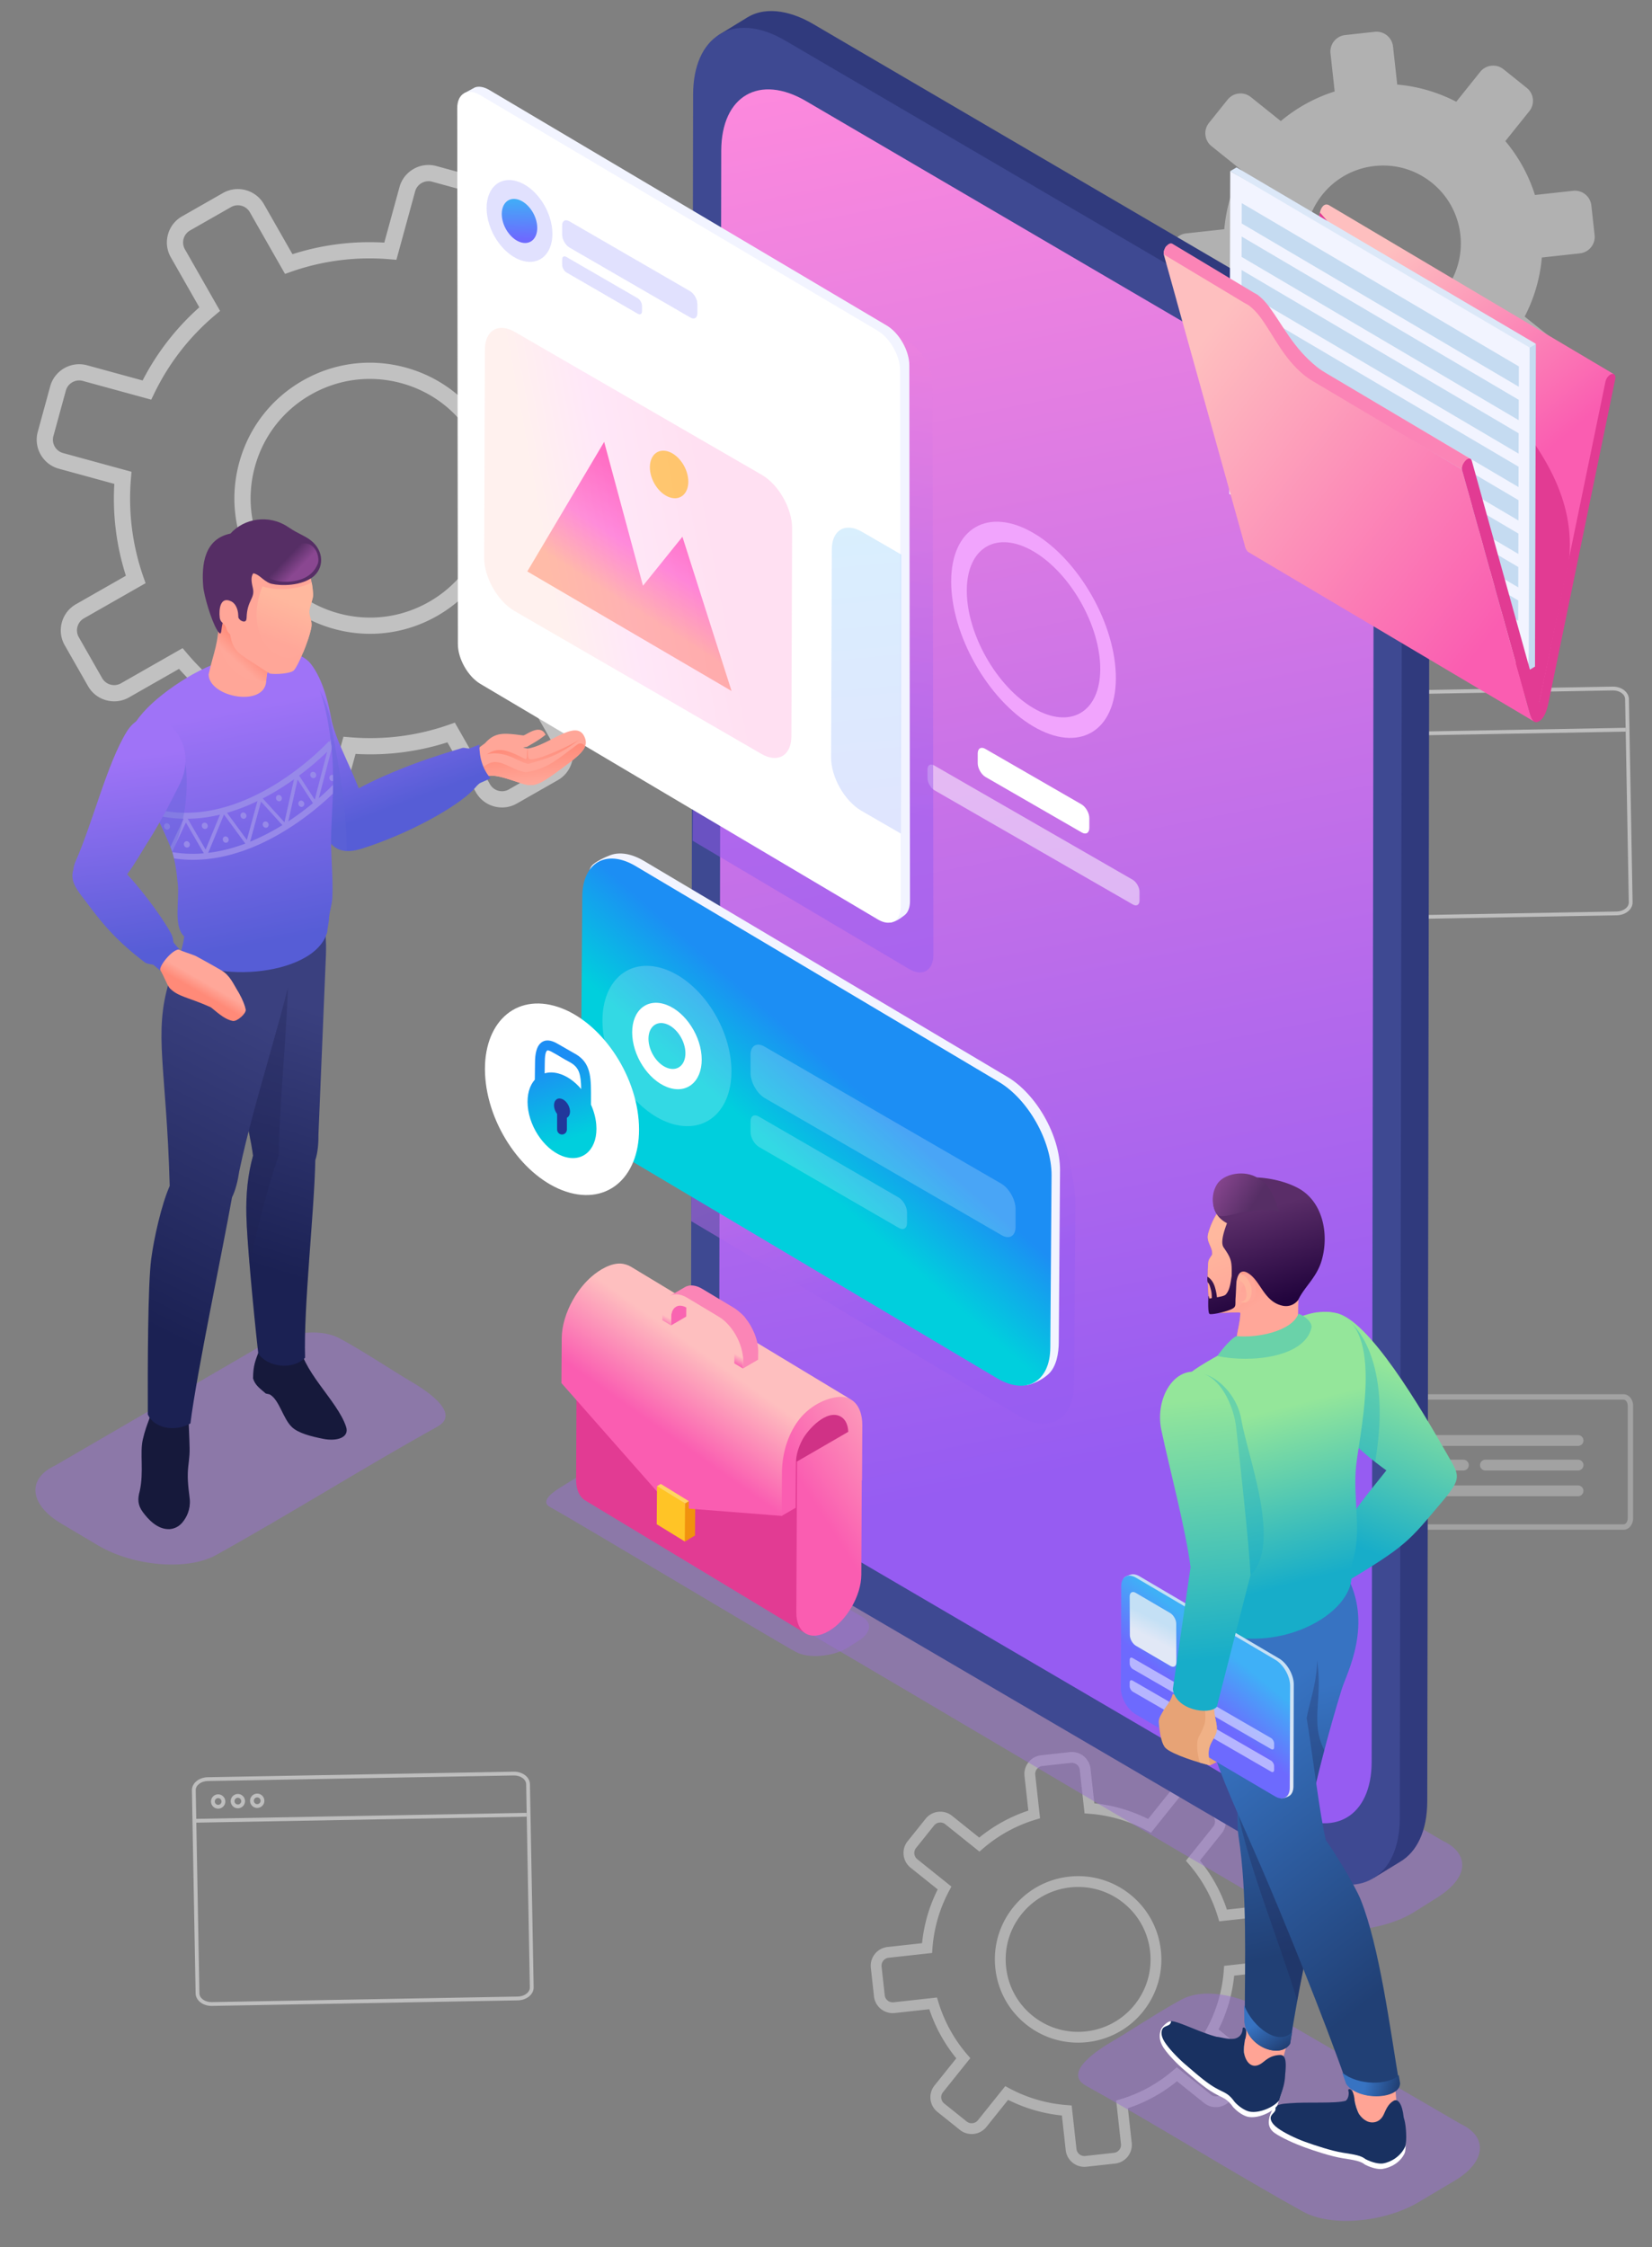 <svg xmlns="http://www.w3.org/2000/svg" width="1000" height="1360" xmlns:v="https://vecta.io/nano"><rect width="100%" height="100%" fill="#808080" stroke="none"/><style><![CDATA[.B{fill-rule:evenodd}.C{fill:#fff}.D{opacity:.5}.E{opacity:.2}.F{fill:#ffa698}.G{fill:#9871d0}.H{opacity:.35}.I{fill:#e23b93}.J{fill:#f2f4ff}.K{fill:#e7a376}]]></style><g opacity=".7" class="C"><path d="M188.525 503.294a18.33 18.33 0 0 1-4.831-.653l-27.499-7.524c-9.675-2.646-15.395-12.672-12.747-22.35l9.191-33.585a153.1 153.1 0 0 1-44.279-34.341l-30.242 17.249c-4.221 2.409-9.127 3.024-13.815 1.744s-8.594-4.313-11.002-8.533l-14.124-24.766c-4.971-8.715-1.924-19.848 6.791-24.817l30.24-17.248c-5.748-18.03-8.104-36.697-7.013-55.593l-33.588-9.19c-9.675-2.647-15.392-12.673-12.746-22.35l7.523-27.499c2.647-9.677 12.674-15.391 22.351-12.747l33.585 9.191a153.1 153.1 0 0 1 34.34-44.279l-17.247-30.241c-2.408-4.221-3.027-9.128-1.746-13.814a18.07 18.07 0 0 1 8.536-11.001l24.764-14.126c8.72-4.971 19.849-1.923 24.817 6.791l17.248 30.241c18.028-5.751 36.7-8.103 55.593-7.015l9.19-33.587c2.649-9.677 12.674-15.396 22.35-12.746l27.499 7.523c9.675 2.647 15.394 12.674 12.747 22.351l-9.191 33.585a153.13 153.13 0 0 1 44.279 34.34l30.241-17.248a18.05 18.05 0 0 1 13.814-1.743c4.688 1.283 8.594 4.313 11.001 8.535l14.126 24.764a18.07 18.07 0 0 1-6.791 24.817l-30.242 17.248a153.08 153.08 0 0 1 7.016 55.592l33.587 9.191a18.07 18.07 0 0 1 11.002 8.536c2.407 4.22 3.025 9.127 1.744 13.813l-7.524 27.5c-2.646 9.675-12.672 15.393-22.35 12.746l-33.586-9.191c-8.684 16.824-20.211 31.689-34.34 44.279l17.249 30.242c2.408 4.221 3.026 9.128 1.744 13.815a18.07 18.07 0 0 1-8.537 11.001l-24.762 14.124c-4.224 2.41-9.131 3.025-13.816 1.745a18.07 18.07 0 0 1-11.001-8.535l-17.248-30.24c-18.031 5.751-36.688 8.106-55.593 7.013l-9.191 33.587c-1.281 4.687-4.312 8.594-8.535 11.002-2.783 1.587-5.863 2.397-8.983 2.397zm-77.987-111.002l2.638 3.116c13.135 15.534 29.083 27.9 47.4 36.762l3.675 1.777-11.332 41.412a8.31 8.31 0 0 0 5.868 10.286l27.499 7.524c2.155.591 4.415.305 6.357-.802s3.337-2.906 3.927-5.064l11.331-41.41 4.068.341c20.282 1.699 40.301-.83 59.513-7.509l3.856-1.34 21.265 37.285a8.33 8.33 0 0 0 5.063 3.929c2.163.595 4.42.307 6.358-.803l24.764-14.125a8.31 8.31 0 0 0 3.929-5.063 8.32 8.32 0 0 0-.802-6.357l-21.266-37.288 3.116-2.636a143.53 143.53 0 0 0 36.762-47.401l1.777-3.674 41.412 11.33a8.4 8.4 0 0 0 10.286-5.866l7.524-27.5a8.32 8.32 0 0 0-.803-6.357c-1.107-1.942-2.906-3.337-5.063-3.927l-41.41-11.331.34-4.068c1.698-20.279-.827-40.301-7.511-59.514l-1.341-3.855 37.288-21.267a8.32 8.32 0 0 0 3.126-11.42l-14.125-24.764c-1.109-1.944-2.907-3.338-5.063-3.929s-4.417-.306-6.357.803l-37.287 21.266-2.637-3.116c-13.136-15.534-29.084-27.902-47.401-36.762l-3.675-1.777 11.331-41.412c.59-2.156.306-4.415-.804-6.359s-2.906-3.337-5.063-3.927l-27.499-7.524c-4.444-1.219-9.066 1.413-10.284 5.866l-11.331 41.411-4.068-.341a143.47 143.47 0 0 0-59.514 7.511l-3.855 1.342-21.267-37.288a8.31 8.31 0 0 0-5.062-3.929 8.34 8.34 0 0 0-6.359.803l-24.764 14.125c-1.943 1.109-3.337 2.907-3.929 5.063s-.306 4.417.803 6.358l21.266 37.284-3.117 2.638c-15.533 13.135-27.902 29.083-36.762 47.4l-1.778 3.675-41.411-11.332a8.32 8.32 0 0 0-6.359.805c-1.941 1.107-3.337 2.906-3.927 5.063l-7.523 27.499c-.59 2.156-.306 4.415.802 6.357a8.32 8.32 0 0 0 5.064 3.927l41.41 11.331-.341 4.068a143.59 143.59 0 0 0 7.509 59.513l1.34 3.856-37.285 21.265c-1.943 1.11-3.339 2.908-3.929 5.064a8.32 8.32 0 0 0 .802 6.358l14.126 24.766a8.31 8.31 0 0 0 5.063 3.928c2.151.589 4.413.307 6.357-.803l37.286-21.266zm113.521-8.666a82.45 82.45 0 0 1-21.773-2.945h0c-21.13-5.781-38.745-19.446-49.599-38.476s-13.647-41.147-7.865-62.278 19.446-38.746 38.476-49.6 41.147-13.646 62.278-7.864 38.746 19.444 49.599 38.476 13.646 41.146 7.865 62.276-19.445 38.746-38.476 49.6c-12.547 7.157-26.439 10.808-40.504 10.81zm-.245-154.28c-12.381 0-24.605 3.214-35.652 9.514-16.751 9.553-28.779 25.06-33.869 43.66s-2.63 38.069 6.924 54.821 25.06 28.779 43.661 33.869 38.068 2.629 54.819-6.925 28.78-25.06 33.869-43.66 2.631-38.069-6.922-54.819-25.06-28.779-43.661-33.869c-6.334-1.732-12.772-2.59-19.168-2.59z" opacity=".73"/><g opacity=".69"><path d="M978.689 553.991l-185.201 3.363c-5.352.097-9.77-3.286-9.846-7.542l-2.231-122.976c-.08-4.258 4.213-7.8 9.564-7.896l185.202-3.363c5.353-.097 9.768 3.287 9.846 7.545l2.233 122.973c.077 4.257-4.213 7.799-9.567 7.896zM791.017 421.237c-4.085.075-7.365 2.568-7.308 5.557l2.231 122.976c.054 2.989 3.42 5.361 7.507 5.286l185.201-3.363c4.084-.074 7.365-2.565 7.31-5.556l-2.23-122.974c-.055-2.991-3.425-5.363-7.509-5.29l-185.202 3.363z"/><path d="M782.878 444.159l201.095-3.652.042 2.299-201.095 3.652zm14.491-6.204c-2.388.045-4.367-1.863-4.409-4.25a4.34 4.34 0 0 1 4.249-4.409c2.389-.043 4.367 1.864 4.408 4.252s-1.863 4.363-4.248 4.406zm-.118-6.36a2.03 2.03 0 0 0-1.992 2.068c.02 1.121.947 2.014 2.065 1.995s2.018-.949 1.995-2.068-.946-2.016-2.068-1.995zm12.049 6.144c-2.386.043-4.363-1.864-4.405-4.251s1.86-4.364 4.248-4.407a4.34 4.34 0 0 1 4.409 4.25c.046 2.386-1.864 4.365-4.252 4.408zm-.115-6.362c-1.119.021-2.014.95-1.992 2.068a2.03 2.03 0 0 0 2.065 1.995c1.119-.021 2.014-.947 1.995-2.068s-.949-2.014-2.068-1.995zm11.824 6.149c-2.388.043-4.366-1.863-4.407-4.251s1.863-4.364 4.248-4.406a4.34 4.34 0 0 1 4.409 4.25 4.34 4.34 0 0 1-4.25 4.408zm-.114-6.359a2.031 2.031 0 0 0 .073 4.061c1.119-.021 2.014-.948 1.992-2.068a2.03 2.03 0 0 0-2.065-1.993z"/></g><g opacity=".69"><path d="M313.458 1210.721l-185.202 3.363c-5.354.095-9.769-3.287-9.848-7.546l-2.233-122.972c-.077-4.258 4.215-7.8 9.567-7.9l185.201-3.361c5.353-.096 9.771 3.286 9.848 7.545l2.233 122.975c.078 4.258-4.213 7.8-9.566 7.896zm-187.674-132.754c-4.084.072-7.364 2.565-7.309 5.559l2.233 122.972c.054 2.993 3.421 5.361 7.506 5.288l185.203-3.363c4.084-.074 7.364-2.567 7.31-5.557l-2.233-122.975c-.055-2.99-3.422-5.361-7.506-5.287l-185.203 3.363z"/><path d="M117.635 1100.89l201.094-3.65.042 2.299-201.094 3.65zm14.499-6.204a4.34 4.34 0 0 1-4.407-4.252c-.044-2.389 1.864-4.364 4.25-4.408s4.365 1.863 4.408 4.252a4.34 4.34 0 0 1-4.251 4.408zm-.115-6.362c-1.119.02-2.014.949-1.995 2.069a2.04 2.04 0 0 0 2.068 1.995 2.04 2.04 0 0 0 1.995-2.069 2.04 2.04 0 0 0-2.068-1.995zm12.049 6.144c-2.389.044-4.364-1.864-4.407-4.253s1.862-4.362 4.249-4.406 4.365 1.863 4.408 4.25a4.34 4.34 0 0 1-4.25 4.409zm-.116-6.361c-1.12.022-2.014.949-1.993 2.067s.948 2.014 2.067 1.995 2.014-.949 1.993-2.067-.948-2.014-2.067-1.995zm11.823 6.147c-2.388.045-4.365-1.863-4.408-4.249s1.863-4.366 4.25-4.409a4.34 4.34 0 0 1 4.409 4.25c.043 2.389-1.863 4.367-4.25 4.408zm-.116-6.359a2.03 2.03 0 0 0-1.993 2.069 2.031 2.031 0 1 0 4.062-.074c-.021-1.122-.948-2.017-2.068-1.995z"/></g><g opacity=".55"><path d="M940.008 207.398l-19.162-15.36c6.365-11.87 9.993-24.702 10.953-37.643l24.404-2.689c4.609-.508 7.935-4.654 7.426-9.264l-1.973-17.912c-.508-4.609-4.654-7.935-9.264-7.426l-24.404 2.688a94.36 94.36 0 0 0-18.884-34.359l15.36-19.161c2.899-3.617 2.317-8.902-1.302-11.802l-14.059-11.271a8.4 8.4 0 0 0-11.803 1.3L881.94 63.66a94.33 94.33 0 0 0-37.642-10.952l-2.689-24.405a8.4 8.4 0 0 0-9.264-7.426l-17.912 1.973c-4.609.508-7.935 4.656-7.426 9.265l2.685 24.403a94.31 94.31 0 0 0-34.355 18.885l-19.162-15.36a8.4 8.4 0 0 0-11.803 1.3l-11.271 14.062c-2.899 3.617-2.318 8.901 1.301 11.801l19.162 15.361a94.29 94.29 0 0 0-10.952 37.642l-24.405 2.689c-4.61.508-7.935 4.654-7.427 9.264l1.973 17.912a8.4 8.4 0 0 0 9.265 7.427l24.404-2.686c3.754 12.419 10.083 24.154 18.88 34.355l-15.357 19.162a8.4 8.4 0 0 0 1.302 11.803l14.059 11.272a8.4 8.4 0 0 0 11.803-1.302l15.362-19.162a94.25 94.25 0 0 0 37.642 10.952L832.8 266.3c.505 4.609 4.653 7.935 9.264 7.427l17.912-1.973a8.4 8.4 0 0 0 7.427-9.265l-2.689-24.404a94.28 94.28 0 0 0 34.359-18.884l19.162 15.36c3.619 2.9 8.899 2.318 11.802-1.301l11.27-14.06c2.903-3.619 2.321-8.903-1.298-11.803zm-133.287-22.067c-21.004-16.834-24.379-47.509-7.546-68.512s47.508-24.382 68.511-7.547 24.382 47.511 7.549 68.514-47.511 24.379-68.514 7.545z"/><path d="M841.124 275.414c-2.271 0-4.457-.764-6.257-2.206-2.09-1.675-3.404-4.066-3.695-6.729l-2.541-23.062c-12.547-1.103-24.556-4.598-35.73-10.396l-14.517 18.106c-1.676 2.091-4.064 3.404-6.729 3.698s-5.282-.47-7.372-2.142l-14.06-11.275c-2.091-1.675-3.404-4.062-3.699-6.729a9.96 9.96 0 0 1 2.143-7.371l14.513-18.107a95.4 95.4 0 0 1-17.921-32.614l-23.062 2.539c-2.665.287-5.28-.467-7.371-2.146s-3.404-4.066-3.699-6.729l-1.973-17.911a9.95 9.95 0 0 1 2.146-7.372c1.675-2.091 4.066-3.404 6.729-3.699l23.062-2.541c1.103-12.544 4.598-24.552 10.396-35.73L733.378 88.48c-2.091-1.675-3.404-4.064-3.698-6.727a9.95 9.95 0 0 1 2.145-7.373l11.272-14.062c1.675-2.092 4.063-3.404 6.729-3.698 2.637-.306 5.281.468 7.371 2.145l18.107 14.514a95.41 95.41 0 0 1 32.614-17.925l-2.539-23.061a10.05 10.05 0 0 1 8.875-11.071l17.912-1.973c5.511-.578 10.463 3.375 11.07 8.874l2.54 23.063a95.37 95.37 0 0 1 35.732 10.396l14.516-18.106c3.457-4.319 9.786-5.01 14.102-1.555l14.06 11.272a9.96 9.96 0 0 1 3.698 6.729 9.95 9.95 0 0 1-2.145 7.372l-14.513 18.106a95.38 95.38 0 0 1 17.923 32.617l23.063-2.541c2.656-.301 5.281.467 7.372 2.145s3.404 4.066 3.698 6.729l1.973 17.911c.295 2.663-.467 5.281-2.145 7.373s-4.067 3.404-6.729 3.698l-23.062 2.541a95.33 95.33 0 0 1-10.396 35.731l18.107 14.517a9.96 9.96 0 0 1 3.698 6.729c.294 2.663-.47 5.281-2.148 7.373l-11.265 14.059c-3.466 4.315-9.792 5.007-14.106 1.557l-18.106-14.516c-9.647 8.09-20.605 14.113-32.615 17.924l2.54 23.063a9.95 9.95 0 0 1-2.145 7.371c-1.676 2.091-4.065 3.404-6.729 3.699l-17.912 1.973a10.25 10.25 0 0 1-1.118.061zm-49.081-46.556l1.199.644c11.512 6.176 23.957 9.795 36.99 10.76l1.355.102 2.838 25.758c.196 1.796 1.08 3.404 2.491 4.533s3.167 1.658 4.968 1.445l17.912-1.973c1.794-.199 3.404-1.084 4.533-2.491s1.643-3.171 1.444-4.968l-2.84-25.757 1.306-.393a92.2 92.2 0 0 0 33.764-18.558l1.03-.889 20.224 16.214c2.902 2.32 7.167 1.857 9.504-1.049l11.265-14.06c1.133-1.409 1.646-3.175 1.449-4.968a6.71 6.71 0 0 0-2.49-4.533v-.003l-20.223-16.211.642-1.198c6.176-11.52 9.795-23.964 10.761-36.991l.103-1.355 25.757-2.839c1.792-.197 3.404-1.083 4.532-2.49s1.644-3.171 1.445-4.968l-1.973-17.912c-.197-1.793-1.083-3.404-2.489-4.532s-3.166-1.659-4.969-1.445l-25.757 2.839-.393-1.305a92.23 92.23 0 0 0-18.558-33.765l-.889-1.029 16.215-20.224c1.128-1.409 1.639-3.172 1.44-4.967a6.71 6.71 0 0 0-2.489-4.534l-14.061-11.271a6.77 6.77 0 0 0-9.504 1.046l-16.212 20.225-1.198-.645c-11.519-6.175-23.963-9.796-36.99-10.762l-1.355-.101-2.838-25.757c-.407-3.704-3.771-6.368-7.459-5.979l-17.912 1.973c-1.794.198-3.404 1.082-4.532 2.492s-1.644 3.173-1.445 4.968l2.833 25.755-1.302.394a92.16 92.16 0 0 0-33.762 18.556l-1.029.891-20.224-16.212a6.72 6.72 0 0 0-4.967-1.444c-1.798.196-3.405 1.082-4.534 2.49l-11.275 14.061a6.72 6.72 0 0 0-1.441 4.967c.198 1.796 1.081 3.405 2.49 4.533l20.224 16.215-.644 1.198a92.19 92.19 0 0 0-10.76 36.99l-.102 1.355-25.757 2.839a6.72 6.72 0 0 0-4.533 2.49 6.7 6.7 0 0 0-1.445 4.968l1.972 17.912a6.73 6.73 0 0 0 2.491 4.533c1.409 1.129 3.168 1.643 4.968 1.444l25.757-2.832.394 1.301a92.18 92.18 0 0 0 18.555 33.762l.888 1.029-16.208 20.224c-1.132 1.409-1.643 3.174-1.445 4.967a6.71 6.71 0 0 0 2.491 4.534l14.06 11.275a6.69 6.69 0 0 0 4.969 1.441 6.7 6.7 0 0 0 4.531-2.49l16.215-20.224zm45.11-31.204c-11.055 0-22.179-3.612-31.457-11.045-10.499-8.417-17.094-20.418-18.563-33.79a50.04 50.04 0 0 1 10.764-37.022c8.417-10.498 20.418-17.094 33.791-18.567 13.395-1.486 26.523 2.353 37.021 10.764 21.676 17.375 25.172 49.145 7.804 70.816-9.939 12.394-24.586 18.845-39.359 18.845zm.141-97.462a47.45 47.45 0 0 0-5.246.292 46.78 46.78 0 0 0-31.594 17.358c-16.246 20.268-12.977 49.97 7.288 66.21 20.266 16.246 49.97 12.969 66.216-7.289 16.239-20.265 12.97-49.97-7.294-66.216-8.44-6.762-18.708-10.355-29.37-10.355z"/></g><g opacity=".38"><path d="M982.768 925.889H797.413c-3.2 0-5.805-3.102-5.805-6.911v-68.207c0-3.814 2.604-6.916 5.805-6.916h185.354c3.2 0 5.806 3.102 5.806 6.916v68.207c0 3.81-2.605 6.911-5.806 6.911zm-185.354-78.76c-1.371 0-2.532 1.669-2.532 3.642v68.207c0 1.972 1.161 3.638 2.532 3.638h185.354c1.372 0 2.532-1.666 2.532-3.638v-68.207c0-1.973-1.16-3.642-2.532-3.642H797.413zm32.352 23.103h125.471v3.272H829.766z"/><path d="M955.236 875.143h-125.47c-1.807 0-3.273-1.468-3.273-3.273a3.28 3.28 0 0 1 3.273-3.274h125.471a3.28 3.28 0 0 1 3.274 3.274c0 1.806-1.468 3.273-3.274 3.273zm0-3.273v1.636l.005-1.636h-.005zm-125.47 13.246h56.065v3.273h-56.065z"/><path d="M885.831 890.026h-56.065c-1.807 0-3.273-1.467-3.273-3.273s1.467-3.273 3.273-3.273h56.065c1.807 0 3.273 1.468 3.273 3.273s-1.467 3.273-3.273 3.273zm0-3.273v1.637l.004-1.637h-.004zm13.344-1.637h56.062v3.273h-56.062z"/><path d="M955.236 890.026h-56.062c-1.807 0-3.274-1.467-3.274-3.273s1.468-3.273 3.274-3.273h56.062c1.807 0 3.274 1.468 3.274 3.273a3.28 3.28 0 0 1-3.274 3.273zm0-3.273v1.637l.005-1.637h-.005zm-125.47 13.938h125.471v3.273H829.766z"/><path d="M955.236 905.604H829.766c-1.807 0-3.273-1.467-3.273-3.273s1.467-3.273 3.273-3.273h125.471c1.807 0 3.274 1.468 3.274 3.273s-1.468 3.273-3.274 3.273zm0-3.273v1.637l.005-1.637h-.005z"/></g><path d="M656.394 1311.486a11.3 11.3 0 0 1-7.098-2.505c-2.375-1.903-3.864-4.616-4.196-7.641l-2.306-20.928a93.66 93.66 0 0 1-32.557-9.472l-13.167 16.433a11.41 11.41 0 0 1-16.014 1.764l-13.596-10.897a11.31 11.31 0 0 1-4.194-7.641c-.336-3.025.531-5.997 2.434-8.369l13.17-16.433c-7.23-8.878-12.71-18.852-16.329-29.71l-20.927 2.305c-6.243.655-11.883-3.836-12.569-10.076l-1.909-17.317c-.684-6.241 3.837-11.88 10.077-12.57l20.926-2.302a93.8 93.8 0 0 1 9.473-32.556L551.18 1130.4c-4.897-3.93-5.69-11.112-1.762-16.01l10.895-13.594c1.902-2.375 4.617-3.865 7.641-4.197s5.997.53 8.369 2.434l16.436 13.168a93.82 93.82 0 0 1 29.711-16.33l-2.306-20.926c-.332-3.021.531-5.994 2.437-8.37s4.616-3.864 7.641-4.196l17.317-1.91c3.027-.319 5.994.535 8.369 2.437a11.31 11.31 0 0 1 4.197 7.641l2.305 20.927c11.387 1.166 22.317 4.348 32.557 9.471l13.167-16.431c3.927-4.901 11.109-5.696 16.013-1.764l13.597 10.897c2.372 1.901 3.861 4.616 4.194 7.641s-.53 5.997-2.433 8.368l-13.171 16.432a93.76 93.76 0 0 1 16.329 29.711l20.927-2.302c6.227-.68 11.879 3.83 12.569 10.071l1.909 17.32c.684 6.24-3.837 11.878-10.077 12.569l-20.927 2.305c-1.166 11.387-4.347 22.314-9.472 32.553l16.432 13.171h-.003c2.375 1.903 3.865 4.616 4.197 7.641a11.3 11.3 0 0 1-2.433 8.37l-10.895 13.592c-1.902 2.376-4.616 3.869-7.641 4.201-3.021.349-5.994-.531-8.372-2.436l-16.432-13.168c-8.878 7.228-18.852 12.711-29.712 16.33l2.306 20.926c.69 6.24-3.83 11.88-10.076 12.569l-17.317 1.906a11.39 11.39 0 0 1-1.272.069zm-47.883-48.856l2.398 1.289c10.917 5.856 22.723 9.289 35.088 10.206l2.715.203 2.896 26.296c.14 1.284.773 2.439 1.783 3.251s2.279 1.174 3.555 1.033l17.32-1.905a4.82 4.82 0 0 0 3.252-1.787c.808-1.008 1.176-2.271 1.031-3.558l-2.896-26.298 2.605-.786a87.42 87.42 0 0 0 32.023-17.603l2.062-1.773 20.648 16.547a4.82 4.82 0 0 0 3.562 1.038 4.81 4.81 0 0 0 3.247-1.786l10.896-13.593a4.82 4.82 0 0 0-.748-6.809h-.003l-20.646-16.554 1.288-2.398c5.857-10.923 9.29-22.729 10.207-35.085l.202-2.715 26.297-2.896c2.653-.292 4.575-2.69 4.284-5.344l-1.909-17.316c-.291-2.658-2.704-4.56-5.345-4.281l-26.297 2.894-.786-2.605c-3.584-11.864-9.505-22.637-17.6-32.022l-1.78-2.062 16.554-20.647a4.82 4.82 0 0 0 1.036-3.56c-.145-1.284-.777-2.439-1.785-3.247l-13.596-10.898c-2.074-1.665-5.137-1.337-6.809.752l-16.547 20.648-2.4-1.289c-10.925-5.856-22.73-9.289-35.089-10.207l-2.714-.202-2.896-26.296a4.8 4.8 0 0 0-1.784-3.248c-1.01-.812-2.275-1.171-3.558-1.036l-17.317 1.908c-1.285.141-2.439.773-3.251 1.784s-1.177 2.273-1.033 3.555l2.896 26.301-2.604.786a87.42 87.42 0 0 0-32.023 17.602l-2.062 1.773-20.648-16.547c-1.013-.812-2.261-1.172-3.562-1.034-1.284.143-2.438.776-3.247 1.782l-10.896 13.594a4.83 4.83 0 0 0 .749 6.809l20.647 16.553-1.288 2.398c-5.856 10.924-9.29 22.729-10.208 35.089l-.201 2.713-26.297 2.894c-2.653.294-4.574 2.692-4.284 5.345l1.909 17.317c.291 2.654 2.685 4.559 5.345 4.284l26.297-2.896.786 2.604a87.43 87.43 0 0 0 17.6 32.023l1.78 2.063-16.554 20.647c-.809 1.007-1.176 2.272-1.035 3.559s.776 2.439 1.783 3.248l13.596 10.897a4.86 4.86 0 0 0 6.81-.751l16.55-20.648zm44.05-26.315c-11.058 0-22.186-3.613-31.463-11.053-10.506-8.416-17.101-20.421-18.574-33.803s2.354-26.53 10.771-37.032 20.421-17.099 33.8-18.57c13.398-1.482 26.533 2.353 37.035 10.77s17.097 20.423 18.57 33.801-2.353 26.53-10.77 37.033c-9.939 12.398-24.591 18.854-39.369 18.854zm.134-94.221a44.39 44.39 0 0 0-4.882.27c-11.643 1.281-22.086 7.019-29.41 16.156s-10.652 20.584-9.37 32.223 7.021 22.087 16.157 29.411h0c18.87 15.118 46.511 12.075 61.631-6.786 7.324-9.141 10.652-20.581 9.37-32.221s-7.02-22.086-16.157-29.41c-7.854-6.298-17.416-9.643-27.339-9.643z" opacity=".55"/></g><g class="B"><path d="M873.514 1114.249L512.915 904.082c-13.381-6.241-33.046-12.128-46.172-3.967l-33.584 20.881c-6.758 4.202-28.976 18.141-14.114 26.387 43.718 24.259 323.055 190.81 367.448 215.454 8.396 4.66 20.68 6.345 33.572 5.251 12.837-1.088 26.165-4.631 36.361-11.05l13.415-8.442c9.482-5.97 14.736-12.488 15.241-18.743.495-6.11-3.354-11.776-11.568-15.604z" class="D G"/><path fill="#303a7d" d="M863.954 1090.324c-.052 17.914-6.31 30.521-16.315 36.455l-15.877 9.741c-54.466-23.72-34.254-305.396-37.572-385.475l16.725-420.248c-14.062-25.075-68.161-46.958-55.534-98.166l-159.642-76.259c-7.089-4.918-193.382-115.014-159.941-135.659l16.651-10.206c12.347-7.453 28.083-2.846 39.639 3.955h0 0l317.657 185.931c31.178 18.332 55.635 62.69 55.539 98.162l-1.329 791.768z"/><path fill="#3e4992" d="M419.563 57.145c.047-17.559 6.007-30.029 15.665-36.105 10.17-6.399 24.444-5.707 40.233 3.598l317.656 185.925c30.742 18.116 55.635 62.11 55.534 98.165l-1.322 791.768c-.102 36.052-25.157 50.625-55.904 32.508L473.771 947.077c-30.782-18.136-55.637-62.112-55.539-98.163l1.331-791.769z"/></g><linearGradient id="A" gradientUnits="userSpaceOnUse" x1="694.026" y1="881.742" x2="521.923" y2="21.224"><stop offset="0" stop-color="#965cf2"/><stop offset="1" stop-color="#ff8adc"/></linearGradient><g class="B"><path fill="url(#A)" d="M436.586 91.188c.092-33.185 23.122-46.613 51.449-29.92l292.372 171.125c28.293 16.676 51.206 57.166 51.113 90.353l-1.218 743.708c-.094 33.181-23.156 46.594-51.454 29.918L486.481 925.246c-28.332-16.692-51.209-57.17-51.118-90.352l1.223-743.707z"/><path fill="#f1a4fd" d="M625.489 428.556c-22.31-13.147-40.336-45.006-40.263-71.164s18.219-36.706 40.523-23.567c22.311 13.145 40.332 45.001 40.261 71.161s-18.213 36.714-40.521 23.57h0zm-.031 11.084c27.531 16.222 49.917 3.191 50.005-29.084.09-32.284-22.152-71.593-49.684-87.817-27.523-16.214-49.915-3.2-50.006 29.084-.088 32.278 22.155 71.595 49.685 87.817z"/><g class="C"><path d="M591.845 455.957c.007-3.019 2.103-4.204 4.678-2.642l58.224 33.57c2.572 1.562 4.657 5.28 4.649 8.299v5.972c-.01 3.017-2.107 4.201-4.683 2.642l-58.222-33.572c-2.576-1.562-4.657-5.278-4.648-8.296l.002-5.972z"/><path d="M561.454 465.678c.006-2.658 1.851-3.703 4.122-2.327l120.113 69.137c2.268 1.375 4.104 4.65 4.096 7.31v5.261c-.008 2.66-1.854 3.703-4.124 2.328L565.548 478.25c-2.271-1.376-4.104-4.651-4.097-7.309l.003-5.263z" class="D"/></g></g><linearGradient id="B" gradientUnits="userSpaceOnUse" x1="895.354" y1="307.501" x2="795.694" y2="188.429"><stop offset="0" stop-color="#fa5db1"/><stop offset="1" stop-color="#febfbf"/></linearGradient><g class="B"><path fill="url(#B)" d="M931.691 425.424L758.893 322.948l40.119-194.305.007-.053.004-.023.006-.033.009-.047.002-.009.012-.061.002-.015.011-.045.01-.041.003-.021.016-.064v-.005l.016-.061.008-.034.009-.034.015-.062.003-.006.02-.07.005-.023.013-.049.016-.054.005-.018.022-.074.002-.012.021-.063.012-.043.012-.033.023-.075h.002l.025-.078.011-.032.016-.046.021-.065.006-.014.027-.079.009-.021.022-.061.019-.053.012-.028.032-.081.002-.008.031-.075.016-.041.019-.043.031-.073.004-.009.036-.083.011-.027.025-.055.028-.062.012-.019.037-.085.007-.013.034-.069.021-.047.02-.035.042-.083h.001l.044-.084.018-.032.026-.049.037-.066.008-.014.048-.081.011-.019.037-.061.032-.054.017-.025.051-.08.004-.006.048-.071.023-.039.028-.037.049-.072.005-.006.055-.077.018-.024.038-.048.058-.073.057-.074.011-.01.049-.06.034-.041.026-.028.061-.067.063-.068.028-.027.037-.036.053-.053.011-.011.066-.062.018-.018.05-.043.047-.04.021-.019.069-.056.006-.005.065-.049.037-.028.035-.025.068-.047.007-.003.073-.048.024-.017.05-.03c.7-.413 1.557-.531 2.577-.123l172.785 102.474c-5.657-3.166-28.643 141.627-45.26 198.922z"/><path d="M799.012 128.644c72.574 84.873 159.143 137.286 150.675 210.942l-17.995 85.838-172.8-102.476 40.12-194.305z" class="I"/><path d="M929.294 208.624l-3.903 197.065-181.235-106.763.54-195.359z" class="J"/><path fill="#c5dbf1" d="M925.932 210.34l3.784-2.248-.541 195.367-3.784 2.231z"/><path fill="#dce8f8" d="M744.693 103.567l3.804-2.249 181.219 106.774-3.784 2.248z"/><path fill="#c5dbf1" d="M919.023 363.418l-.037 12.322-167.745-98.831.037-12.315 167.745 98.824h0zm.376-141.646l-.017 12.319-167.745-98.828.037-12.316 167.725 98.826h0zm-.054 20.226l-167.725-98.825-.036 12.317 167.725 98.823.036-12.315h0zm-.055 20.241l-167.743-98.824-.018 12.319 167.724 98.82.037-12.315h0zm-.053 20.241l-167.744-98.824-.037 12.315 167.744 98.828.037-12.319h0zm-.053 20.229l-167.746-98.827-.036 12.319 167.744 98.824.038-12.316h0zm-.054 20.242l-167.746-98.828-.036 12.319 167.744 98.824.038-12.315h0zm-.056 20.24l-167.745-98.825-.035 12.316 167.744 98.824.036-12.315z"/></g><linearGradient id="C" gradientUnits="userSpaceOnUse" x1="909.973" y1="374.045" x2="712.852" y2="225.725"><stop offset="0" stop-color="#fa5db1"/><stop offset="1" stop-color="#febfbf"/></linearGradient><g class="B"><path fill="url(#C)" d="M884.939 284.208l41.195 147.824.007.006c.552 1.526 1.718 3.807 2.536 4.705L755.891 334.28c-1.515-.877-2.327-3.274-2.545-4.701l-41.194-147.835.034.021-7.721-27.714c-.395-2.113 1.075-4.565 1.488-5.014 7.174 6.669 45.489 30.598 52.554 34.842 11.834 9.46 12.239 21.146 30.161 40.542 3.432 3.711 4.613 4.688 8.868 7.247l87.403 52.539z"/><path d="M887.074 278.515c.28-.263.575-.475.845-.636 1.35-.789 2.562-.451 2.968.911l40.805 146.634 40.111-194.306c.356-1.814 1.594-3.592 2.929-4.38.282-.16.566-.288.834-.362 1.654-.449 2.624.989 2.158 3.166l-40.345 195.606c-.694 3.391-1.54 5.942-2.449 7.655-.905 1.789-2.009 3.014-3.247 3.739-1.228.727-2.292.713-3.202.078-.906-.701-1.69-2.228-2.339-4.567l-41.2-147.845c-.441-1.651.516-4.216 2.133-5.693z" class="I"/><path fill="#fb84b6" d="M802.933 225.98l87.158 51.686c-2.269-1.133-5.746 4.067-5.149 6.541l-88.029-52.199c-2.936-1.742-4.755-2.761-7.339-4.844-12.513-10.084-18.416-23.901-26.591-35.078-2.329-3.184-4.67-5.421-7.009-7.242l-2.937-1.658-48.579-29.181c-.365-2.102 1.084-4.523 1.496-4.971.92-.997 2.358-2.227 3.666-1.526l48.663 29.229c-.386-.192.765.45 2.938 1.658 2.34 1.821 4.678 4.058 7.007 7.243 8.651 11.826 14.839 25.122 28.873 36.403 2 1.606 3.645 2.642 5.832 3.937z"/></g><linearGradient id="D" gradientUnits="userSpaceOnUse" x1="475.727" y1="482.678" x2="533.449" y2="143.767"><stop offset="0" stop-color="#965cf2"/><stop offset="1" stop-color="#ff8adc"/></linearGradient><g class="B"><path fill="url(#D)" d="M429.136 135.281l120.879 71.604c8.061 4.751 14.587 16.284 14.561 25.736l.42 345.383c-.027 9.451-6.599 13.271-14.658 8.522l-131.059-77.672.198-35.591 9.66-337.982z" class="D"/><path d="M280.852 56.493l6.708-3.619c2.346-.791 5.316-.349 8.555 1.544l240.66 142.608c7.567 4.46 13.695 15.289 13.671 24.163l.395 324.279c-.012 4.031-1.294 6.973-3.398 8.562-2.525 1.908-7.733 6.041-11.862 3.606-80.277-46.985-158.898-99.797-239.162-146.776-7.577-4.464-13.696-15.289-13.671-24.165l-1.895-330.203z" class="J"/><path d="M276.771 65.517c.025-8.877 6.186-12.469 13.761-8.003l240.66 142.607c7.567 4.461 13.696 15.289 13.67 24.165l.396 324.276c-.026 8.874-6.194 12.46-13.763 8.001l-240.66-142.608c-7.576-4.463-13.695-15.289-13.67-24.163l-.394-324.275z" class="C"/><path fill="#6d6afd" d="M312.42 109.563c10.942 2.954 20.731 16.169 21.865 29.518s-6.819 21.774-17.762 18.822-20.732-16.168-21.866-29.517 6.819-21.776 17.763-18.823z" class="E"/></g><linearGradient id="E" gradientUnits="userSpaceOnUse" x1="314.246" y1="144.581" x2="314.761" y2="119.819"><stop offset="0" stop-color="#6d6afe"/><stop offset="1" stop-color="#3fb0f7"/></linearGradient><g class="B"><path fill="url(#E)" d="M313.366 120.702c5.898 1.591 11.176 8.717 11.787 15.914s-3.676 11.74-9.575 10.149-11.179-8.718-11.789-15.916 3.676-11.739 9.577-10.147z"/><path d="M340.287 136.425c.006-2.826 1.967-3.936 4.381-2.474l73.115 42.321c2.41 1.461 4.362 4.943 4.353 7.77v5.591c-.008 2.825-1.973 3.935-4.383 2.474l-73.115-42.321c-2.413-1.461-4.362-4.943-4.354-7.768l.002-5.593zm-.002 20.568c.005-1.669 1.164-2.325 2.588-1.461l43.175 24.991c1.423.863 2.576 2.919 2.573 4.587v3.303c-.005 1.668-1.167 2.324-2.59 1.461l-43.175-24.99c-1.425-.865-2.575-2.92-2.57-4.588v-3.302z" class="E" fill="#6d6afd"/></g><linearGradient id="F" gradientUnits="userSpaceOnUse" x1="424.604" y1="310.72" x2="386.921" y2="370.255"><stop offset="0" stop-color="#ff66bc"/><stop offset=".56" stop-color="#ff8adc"/><stop offset="1" stop-color="#ffbba8"/></linearGradient><g class="B"><path fill="url(#F)" d="M319.194 345.865l46.524-78.426 23.497 87.081 23.874-29.654 29.745 93.365z"/><path fill="#ffdb59" d="M403.819 273.081c6.39 1.616 12.107 9.237 12.769 17.021s-3.983 12.785-10.372 11.168-12.108-9.235-12.771-17.021 3.983-12.786 10.375-11.169z"/></g><linearGradient id="G" gradientUnits="userSpaceOnUse" x1="429.193" y1="320.58" x2="328.356" y2="339.457"><stop offset="0" stop-color="#ff66bc"/><stop offset=".56" stop-color="#ff8adc"/><stop offset="1" stop-color="#ffbba8"/></linearGradient><path fill="url(#G)" d="M293.518 211.641c.033-11.802 8.223-16.578 18.297-10.64l149.495 86.508c10.063 5.931 18.21 20.33 18.177 32.132l-.433 125.946c-.033 11.8-8.235 16.57-18.298 10.642l-149.496-86.511c-10.075-5.935-18.211-20.331-18.177-32.131l.434-125.946z" class="B E"/><linearGradient id="H" gradientUnits="userSpaceOnUse" x1="540.394" y1="569.834" x2="516.235" y2="311.046"><stop offset="0" stop-color="#6d6afe"/><stop offset="1" stop-color="#3fb0f7"/></linearGradient><path fill="url(#H)" d="M503.521 332.545c.032-11.802 8.224-16.579 18.297-10.641l23.748 13.743-.248 168.894-24.052-13.919c-10.076-5.935-18.212-20.331-18.18-32.131l.435-125.945z" class="B E"/><linearGradient id="I" gradientUnits="userSpaceOnUse" x1="560.485" y1="789.249" x2="460.51" y2="538.781"><stop offset="0" stop-color="#965cf2"/><stop offset="1" stop-color="#ff8adc"/></linearGradient><g class="B"><path fill="url(#I)" d="M419.219 553.012l204.242 111.599c18.345 10.812 27.56 43.465 27.501 64.98l-.791 108c-.061 21.515-15.012 30.213-33.36 19.4L418.446 739.124l.773-186.112z" class="D"/><path d="M357.592 539.775c.021-7.24-2.489-11.728.551-15.686 1.935-2.517 8.668-5.568 11.516-6.574 5.51-1.948 12.508-.939 20.115 3.542l219.918 130.662c17.695 10.431 32.028 35.757 31.972 56.514l-.763 104.189c-.018 6.435-1.337 14.675-6.175 19.192-3.444 3.217-9.486 6.44-13.976 6.813-4.608.385-6.392-3.964-12.036-7.29L388.802 700.478c-17.721-10.443-32.031-35.761-31.974-56.517l.764-104.186z" class="J"/></g><linearGradient id="J" gradientUnits="userSpaceOnUse" x1="514.923" y1="655.478" x2="475.632" y2="700.225"><stop offset="0" stop-color="#1c8ef4"/><stop offset="1" stop-color="#00cfdd"/></linearGradient><g class="B"><path fill="url(#J)" d="M352.469 542.85c.056-20.758 14.462-29.159 32.181-18.716l219.916 130.661c17.697 10.431 32.028 35.758 31.974 56.516l-.762 104.188c-.06 20.755-14.484 29.146-32.187 18.716L383.677 703.553c-17.722-10.442-32.032-35.76-31.974-56.516l.766-104.187z"/><g class="C"><path d="M399.699 585.726c21.446 5.788 40.633 31.69 42.854 57.853s-13.364 42.679-34.81 36.891-40.634-31.69-42.855-57.853 13.366-42.679 34.812-36.891z" class="E"/><path d="M401.552 607.558c11.564 3.119 21.909 17.085 23.106 31.189s-7.205 23.011-18.768 19.89-21.909-17.085-23.105-31.191 7.206-23.009 18.768-19.888h0zm1.017 11.974c-6.141-1.658-10.605 3.072-9.969 10.564s6.133 14.91 12.274 16.567 10.604-3.073 9.967-10.564-6.131-14.91-12.272-16.567z"/><path d="M454.315 638.376c.015-5.539 3.859-7.715 8.589-4.848l143.304 82.946c4.723 2.863 8.545 9.688 8.53 15.228v10.959c-.016 5.538-3.864 7.711-8.59 4.848l-143.304-82.946c-4.729-2.867-8.548-9.687-8.532-15.226l.002-10.96zm0 40.312c.009-3.271 2.278-4.558 5.069-2.864l84.625 48.981c2.789 1.689 5.047 5.721 5.038 8.992v6.47c-.011 3.271-2.284 4.557-5.072 2.864l-84.621-48.98c-2.795-1.693-5.049-5.721-5.04-8.993l.002-6.47z" class="E"/></g><path d="M884.214 1285.538l-122.799-71.369c-13.386-6.241-32.547-11.21-46.187-3.967-12.427 6.601-32.898 20.108-41.95 25.375-6.875 4.002-30.742 18.594-15.878 26.844 43.731 24.266 87.009 51.556 131.413 76.207 8.399 4.661 20.686 6.346 33.582 5.254 12.841-1.09 26.013-4.906 36.371-11.055l21.776-12.934c9.633-5.725 14.739-12.492 15.244-18.748.496-6.114-3.354-11.778-11.572-15.607z" class="D G"/><path d="M838.66 1278.041c-2.783-.062-12.165-9.061-21.052-4.519-10.671 5.456-30.937.624-41.161 3.131-1.822.445-5.383-.921-6.087.354-2.206 3.996-4.337 9.979 1.083 13.892 3.988 2.875 12.523 6.688 18.124 8.711 5.938 2.149 16.109 5.533 22.927 6.623 7.548 1.204 10.992 1.701 13.818 3.928 4.04 2.075 8.214 2.967 10.542 2.589 4.98-.809 10.783-3.786 13.44-9.576.85-1.852.873-9.939-.104-15.185-.771-4.139-2.983-8.853-4.755-13.257l-6.775 3.309z" class="C"/><path fill="#ffa495" d="M816.833 1258.687c3.375 8.272 2.339 21.07 10.34 25.515 5.348 2.97 13.726 2.996 17.375-5.485 2.036-4.731-.667-12.812-.071-23.197l-27.644 3.168z"/><path fill="#193161" d="M814.607 1271.499c-6.133 1.818-23.059.604-33.76 1.486-4.599.38-8.724.345-10.875 4.606-1.978 3.922-.942 7.28 3.539 10.514 3.989 2.879 10.752 6.161 16.351 8.187 5.939 2.148 16.109 5.532 22.926 6.622 7.551 1.205 10.995 1.701 13.819 3.927 4.04 2.077 8.213 2.968 10.543 2.589 4.98-.809 10.781-4.389 13.438-10.179.851-1.853.874-9.335-.104-14.582-.186-.999-.456-2.034-.786-3.088-.842-8.22-3.501-11.544-6.007-10.137-3.433 1.928-4.726 5.394-6.033 8.241-1.107 2.411-2.761 3.927-4.664 4.537-4.104 1.32-7.849-1.015-10.275-4.608-1.354-2.405-2.161-5.308-2.815-8.326-.013-.28-.016-.56-.011-.836-.807-7.184-4.23-6.559-3.709-5.044.475 1.392.28 4.627-1.576 6.091z"/><g class="C"><path d="M772.113 1276.383c.081 2.778-4.089 3.039-2.885 7.918-2.006-2.005.794-7.762 2.032-8.637.506-.36.938-.506.853.719z"/><path d="M768.915 1249.563c-2.59-1.034-8.369-12.78-18.242-11.635-3.982.463-10.39-.598-16.891-2.482-10.366-3.008-24.812-12.464-27.274-10.917-5.37 3.371-5.801 9.521-2.032 15.097 2.774 4.104 8.019 9.56 12.595 13.429 4.851 4.102 11.739 10.377 17.772 13.794 5.702 3.227 7.594 2.94 11.652 8.54 3.092 3.365 6.71 5.368 9.025 5.828 5.927 1.183 14.531-2.701 17.63-6.756 1.971-6.506 5.389-12.665 3.198-22.429l-7.434-2.469z"/></g><path fill="#ffa495" d="M755.222 1221.851c.159 8.96-5.419 20.473.422 27.607 3.904 4.767 11.684 7.935 18.134 1.417 3.598-3.635 3.995-12.165 8.293-21.598l-26.849-7.427z"/><path fill="#193161" d="M736.441 1232.773l-1.772-.496c-10.367-3.006-24.22-10.295-26.684-8.748-5.372 3.371-6.393 7.354-2.622 12.93 2.774 4.104 8.016 9.558 12.593 13.427 4.854 4.104 11.74 10.379 17.772 13.794 5.702 3.229 7.595 2.941 11.651 8.539 3.095 3.368 6.715 5.37 9.027 5.83 5.927 1.181 14.79-2.739 17.89-6.792 1.467-4.845 3.476-9.457 3.637-15.543.863-7.969.326-12.021-3.071-11.92-6.317.188-8.926 3.586-11.535 5.247-5.62 3.574-9.386-1.044-10.306-6.763-.17-2.396.107-4.956.515-7.556a10.85 10.85 0 0 1 .292-.783c1.84-6.982-1.571-7.684-1.634-6.083-.138 3.632-2.358 5.663-5.213 6.102-3.424.524-7.765-.941-10.54-1.185z"/><path d="M708.622 1224.421c-1.101 2.544-4.972.948-5.946 5.881-.964-2.691 3.993-6.657 5.48-6.902.608-.101 1.062-.044.466 1.021z" class="C"/></g><linearGradient id="K" gradientUnits="userSpaceOnUse" x1="842.911" y1="827.621" x2="802.565" y2="928.589"><stop offset="0" stop-color="#94e69a"/><stop offset="1" stop-color="#17adc9"/></linearGradient><g class="B"><path fill="url(#K)" d="M872.972 908.886c-20.619 24.411-20.93 26.312-61.201 50.456l-7.663-15.391c13.515-28.242 17.557-32.008 35.106-53.993-15.954-11.271-33.099-28.481-41.279-39.619-26.264-35.777-11.68-60.639 11.013-55.601 19.793 4.394 50.673 56.678 67.466 86.158 6.998 12.279 8.692 13.625-3.441 27.989z"/><path fill="#17acc8" d="M832.425 884.872c-13.82-10.918-27.465-24.966-34.49-34.533-26.264-35.777-10.919-59.92 11.773-54.885 11.842 3.693 32.964 29.256 22.717 89.418z" class="H"/></g><linearGradient id="L" gradientUnits="userSpaceOnUse" x1="770.933" y1="1027.68" x2="805.924" y2="1176.265"><stop offset="0" stop-color="#3773c2"/><stop offset="1" stop-color="#214075"/></linearGradient><path fill="url(#L)" d="M761.193 979.879c-2.271 25.961-15.021 108.871-11.474 131.634 5.333 34.228 3.812 75.577 3.751 111.906.901 15.266 21.467 23.239 27.453 13.541 4.806-32.46 11.645-60.9 14.423-78.94 3.115-20.197 2.087-44.742-2.936-58.018 2.059-14.501 11.751-51.912 19.845-77.841 2.921-9.353 19.471-39.581 2.34-69.627l-53.402 27.345z" class="B"/><linearGradient id="M" gradientUnits="userSpaceOnUse" x1="763.388" y1="1222.55" x2="775.937" y2="1240.555"><stop offset="0" stop-color="#3773c2"/><stop offset="1" stop-color="#214075"/></linearGradient><g class="B"><path fill="url(#M)" d="M753.135 1213.675l.079 9.441c.899 15.266 21.724 23.542 27.71 13.844.354-2.394.868-4.764 1.24-7.108-8.051 8.853-23.825-2.647-29.029-16.177z"/><path opacity=".3" fill="#1e2353" d="M749.171 1096.067c6.704 34.323 25.672 80.174 36.026 114.688 5.391-29.572 18.88-79.931 7.212-110.753 1.173-8.259 4.822-23.949 9.243-40.716-8.975-17.364-.396-31.223-4.636-55.677-23.762-4.226 12.101-33.822-38.181-2.648-4.5 36.833-8.723 59.995-9.665 95.106z"/></g><linearGradient id="N" gradientUnits="userSpaceOnUse" x1="745.291" y1="1045.907" x2="856.609" y2="1189.238"><stop offset="0" stop-color="#3773c2"/><stop offset="1" stop-color="#214075"/></linearGradient><path fill="url(#N)" d="M762.835 1128.623c13.708 31.665 38.999 93.789 52.451 132.653 6.96 10.321 31.774 9.247 31.725-.383-5.476-32.493-11.917-82.607-23.347-111.106-3.501-8.723-16.409-29.71-21.06-35.937-3.617-14.34-8.149-53.075-11.648-74.035 3.139-17.345 16.848-46.342-9.492-71.547-10.627 7.712-43.483 12.536-58.381 3.949-2.408 68.507 14.071 97.078 39.752 156.405z" class="B"/><linearGradient id="O" gradientUnits="userSpaceOnUse" x1="826.951" y1="1259.545" x2="845.713" y2="1264.341"><stop offset="0" stop-color="#3773c2"/><stop offset="1" stop-color="#214075"/></linearGradient><path fill="url(#O)" d="M812.499 1254.502l2.354 6.753c7.165 10.626 32.709 9.52 32.658-.393l-.817-4.937c-6.092 6.336-24.51 6.42-34.194-1.423z" class="B"/><linearGradient id="P" gradientUnits="userSpaceOnUse" x1="762.373" y1="855.332" x2="788.597" y2="957.048"><stop offset="0" stop-color="#94e69a"/><stop offset="1" stop-color="#17adc9"/></linearGradient><g class="B"><path fill="url(#P)" d="M820.934 886.763c-2.212 20.35 3.784 40.363-2.322 58.941-.271 1.921-.445 9.452-.766 11.5-4.022 24.069-53.911 48.425-95.517 25.329-.23-2.981.035-6.102-.191-11.63.768-5.16-1.415-10.694-1.4-13.843.058-13.098 4.053-19.794 2.138-34.369-3.898-29.65-19.994-58.148-11.091-81.477 1.911-5.007 5.259-7.434 9.054-10.544 9.832-8.061 60.688-34.486 76.104-36.352 44.759-5.92 26.392 70.364 23.991 92.443z"/><path d="M734.077 794.108c2.831 1.431 17.196-.647 16.774.663-.208 6.561-2.122 10.542-2.741 19.526 15.795-2.252 36.517-4.581 37.343-16.943l-.164-2.95c-.018-.114-.031-.226-.055-.342l.043-.006c-.166-4.491.043-8.562 1.271-10.589 3.344-5.519 10.218-11.667 12.653-20.034 3.892-13.37 2.476-28.226-9.742-38.127-22.312-18.08-50.844-5.216-58.071 21.229-1.411 5.164 2.578 7.96 2.438 12.377-.025.864-1.148 1.766-2.056 3.682-1.259 2.651-1.161 29.763 2.307 31.515z" class="K"/></g><linearGradient id="Q" gradientUnits="userSpaceOnUse" x1="753.333" y1="744.805" x2="775.608" y2="779.951"><stop offset="0" stop-color="#ff8a78"/><stop offset=".37" stop-color="#ff9584"/><stop offset="1" stop-color="#ffa799"/></linearGradient><path fill="url(#Q)" d="M734.224 793.96c2.831 1.429 17.05-.499 16.628.812-.208 6.561-2.12 10.542-2.741 19.526 9.175 2.299 33.913-1.066 37.614-15.272.065-2.989-.064-14.093.824-15.558 3.344-5.519 10.218-11.667 12.653-20.034 3.892-13.37 2.476-28.226-9.742-38.127-22.312-18.08-50.844-5.216-58.071 21.229-1.411 5.164 2.578 7.96 2.438 12.377-.025.864-1.148 1.766-2.056 3.682-1.259 2.651-1.013 29.612 2.453 31.366z" class="B"/><linearGradient id="R" gradientUnits="userSpaceOnUse" x1="758.188" y1="741.379" x2="770.573" y2="778.132"><stop offset="0" stop-color="#ffb89e"/><stop offset="1" stop-color="#ffa799"/></linearGradient><g class="B"><path fill="url(#R)" d="M734.665 794.108c1.502.823 7.704.282 12.321-1.527 2.913-1.142 5.019-3.69 5.472-3.878 1.915-.787 6.163-6.943-.423-16.745-6.417-9.555 32.456 14.903 34.514 11.51 3.344-5.518 10.218-11.667 12.653-20.034 3.892-13.37 2.476-28.226-9.742-38.127-22.312-18.08-50.844-5.216-58.071 21.229-1.411 5.164 2.578 7.96 2.438 12.377-.025.864-1.148 1.766-2.056 3.682-1.259 2.651-.515 29.646 2.895 31.515z"/><path d="M750.651 772.246c7.995-7.604 15.71 16.584 2.848 16.33 5.018-5.422 1.207-14.008-2.848-16.33z" class="F"/><path fill="#ffb49c" d="M750.691 775.78c-1.2-3.382-.19-4.614 1.271-4.248 1.601.402 3.875 2.75 5.059 6.253 1.911 5.653-.825 12.795-6.177 10.006 4.603.271 4.17-5.388 2.793-8.881-.937-2.369-2.39-4.051-2.946-3.13z"/><path d="M752.807 777.311c-1.286 2.443-1.732 3.897-1.318 4.738.286.584 1.176 1.248 2.626-.185.044-1.696-.541-3.266-1.308-4.554z" class="F"/></g><linearGradient id="S" gradientUnits="userSpaceOnUse" x1="756.576" y1="734.344" x2="772.664" y2="788.769"><stop offset="0" stop-color="#5a2d68"/><stop offset="1" stop-color="#22043d"/></linearGradient><path fill="url(#S)" d="M742.736 740.354l-.31-.167c-10.737-5.844-9.049-17.934-4.511-22.043 8.761-7.932 32.538-7.105 47.612.817 15.345 8.063 19.105 28.132 14.517 43.897-3.055 10.495-10.481 15.975-14.193 23.925-2.049 2.691-5.463 4.358-9.451 3.517-10.641-2.245-13.098-13.7-19.49-18.74-3.509-2.766-7.113-3.505-8.432 4.042-.257 3.319-.302 6.685-.54 9.737-.373 4.8.801 5.695-3.185 7.341-3.819 1.58-11.262 3.126-12.533 2.616-.992-.397-.93-6.389-.745-10.861.4-.034.419 1.537.624 1.504.392-.057.868-.157 1.432-.214-.024-2.4-.119-3.618-.636-5.434-.497-1.748-.718-3.014-1.752-4.075-.399-.41-.39-2.826-.211-3.518 2.233 1.429 3.733 3.699 4.547 6.552.55 1.941.887 3.429 1.182 5.953 2.282-.444 4.575-.792 5.45-1.824 2.241-2.646 2.639-5.962 3.447-11.138.188-9.101-.203-10.452-4.841-17.204-1.284-1.869-1.348-5.687 1.831-14.198a5.68 5.68 0 0 0 .187-.485z" class="B"/><linearGradient id="T" gradientUnits="userSpaceOnUse" x1="734.499" y1="715.228" x2="758.242" y2="729.698"><stop offset="0" stop-color="#8a4791"/><stop offset="1" stop-color="#562e65"/></linearGradient><g class="B"><path fill="url(#T)" d="M736.788 735.075c3.309 4.233 17.53-5.554 37.433-1.818-4.262-13.415-6.727-16.262-12.704-20.187-7.792-5.116-20.912-3.027-25.029 4.022-3.944 6.757-2.364 14.577.301 17.983z"/><path fill="#6ad2a9" d="M785.972 795.13c4.314 1.356 8.657 5.715 7.869 8.618-4.296 17.904-36.9 21.297-56.9 16.985-.238-.048 7.781-10.78 11.609-12.048 12.587 1.259 33.541-2.984 37.422-13.556z"/><path fill="#17acc8" d="M735.337 959.849l-15.19-70.402c-4.691-19.028-8.521-38.816-3.841-51.073 5.581-16.728 31.445-1.474 35.16 21.056 4.444 26.968 35.919 102.734-16.129 100.42z" class="H"/><path d="M731.965 1058.361c2.399 3.74 5.63 3.026 6.267 7.141-.261.162-4.861 2.739-5.563 2.877-.977.195-3.146-1.682-3.274-2.65-.03-.23.476-3.284.476-3.284l2.096-4.083z" class="K"/></g><linearGradient id="U" gradientUnits="userSpaceOnUse" x1="735.316" y1="992.82" x2="723.683" y2="1072.258"><stop offset="0" stop-color="#c4e0f5"/><stop offset="1" stop-color="#e1e8f6"/></linearGradient><path fill="url(#U)" d="M680.897 959.303c.004-1.643-1.261-2.982-.702-4.038.604-1.143 3.094-1.846 4.165-2.194 1.517-.495 3.425-.197 5.496 1.022l84.399 49.706c4.927 2.904 8.917 9.955 8.9 15.734l-.212 61.675c-.009 2.833-.977 4.839-2.542 5.805-.957.591-3.649 1.672-4.969 1.438-.929-.163-.412-1.42-1.451-2.031l-84.397-49.706c-4.934-2.906-8.919-9.957-8.901-15.735l.214-61.676z" class="B"/><linearGradient id="V" gradientUnits="userSpaceOnUse" x1="723.096" y1="1029.186" x2="745.557" y2="1001.619"><stop offset="0" stop-color="#6d6afe"/><stop offset="1" stop-color="#3fb0f7"/></linearGradient><path fill="url(#V)" d="M678.685 960.118c.017-5.779 4.027-8.118 8.96-5.211l84.399 49.706c4.928 2.904 8.917 9.957 8.901 15.735l-.213 61.676c-.016 5.778-4.032 8.114-8.962 5.211l-84.397-49.707c-4.933-2.905-8.918-9.955-8.901-15.735l.213-61.675z" class="B"/><linearGradient id="W" gradientUnits="userSpaceOnUse" x1="700.642" y1="980.878" x2="695.474" y2="991.126"><stop offset="0" stop-color="#c4e0f5"/><stop offset="1" stop-color="#e1e8f6"/></linearGradient><g class="B"><path fill="url(#W)" d="M683.827 966.219c.004-2.367 1.648-3.325 3.669-2.135l20.856 12.209c2.018 1.188 3.652 4.077 3.646 6.444l.104 23.422c-.006 2.366-1.65 3.323-3.67 2.135l-20.855-12.207c-2.021-1.192-3.652-4.079-3.646-6.444l-.104-23.424z"/><path d="M683.828 1004.579c.002-1.187.826-1.651 1.839-1.038l83.77 48.434c1.012.612 1.832 2.076 1.829 3.263v2.35c-.004 1.185-.827 1.651-1.839 1.038l-83.771-48.435c-1.015-.614-1.829-2.075-1.828-3.263l.001-2.349zm0 13.677c.002-1.187.826-1.652 1.839-1.038l83.77 48.433c1.012.614 1.832 2.076 1.829 3.263v2.347c-.004 1.188-.827 1.654-1.839 1.041l-83.771-48.435c-1.015-.614-1.829-2.075-1.828-3.262l.001-2.349z" class="D C"/><path d="M709.908 1025.286c-1.464 5.076-4.178 7.444-5.709 10.122-1.794 3.143-2.988 4.859-2.74 7.496.697 7.384 1.896 13.005 4.131 15.142 4.039 3.865 20.064 8.913 27.065 10.488-.752-3.544-1.699-7.441-.423-11.388 1.054-3.252 3.454-5.905 4.188-9.295.841-3.903-1.527-8.43-1.666-15.081l-24.846-7.484z" class="K"/><path fill="#f0b186" d="M726.366 1066.871l6.289 1.663c-.752-3.544-1.699-7.441-.423-11.388 1.054-3.252 3.454-5.905 4.188-9.295.841-3.903-1.527-8.43-1.666-15.081l-5.38-1.623.135 1.004c-.016 6.592.472 8.767-.392 11.431-2.042 6.285-3.934 7.021-4.342 10.836-.33 3.084.101 8.117 1.591 12.453z"/></g><linearGradient id="X" gradientUnits="userSpaceOnUse" x1="718.792" y1="847.563" x2="735.702" y2="1003.772"><stop offset="0" stop-color="#94e69a"/><stop offset="1" stop-color="#17adc9"/></linearGradient><g class="B"><path fill="url(#X)" d="M702.989 865.481c5.107 24.081 14.59 59.292 17.682 83.057l-10.712 73.748c1.523 12.622 21.759 16.045 26.606 10.817l20.434-79.973c-.933-18.691-6.722-71.292-8.715-89.114-1.352-12.062-7.755-25.931-16.593-31.065-18.359-10.664-33.128 11.665-28.702 32.53z"/><path d="M520.854 977.999L375.096 892.66c-6.016-2.804-14.853-5.448-20.752-1.781l-15.093 9.385c-3.037 1.887-13.021 8.154-6.343 11.858 19.647 10.899 128.889 76.638 148.838 87.712 3.772 2.094 9.295 2.851 15.087 2.361 5.769-.489 11.759-2.083 16.343-4.968l6.028-3.794c4.263-2.682 6.624-5.613 6.849-8.422.222-2.747-1.506-5.294-5.199-7.013z" class="D G"/><path fill="#d03286" d="M515.514 855.648c.019-4.267-1.344-3.271-3.482-5.098a7.89 7.89 0 0 0-.966-.697l-32.038-18.182c-20.341-9.464-28.551 30.384-31.374 60.518l27.344 16.019 37.945-21.148 2.57-31.411z"/><path d="M482.935 975.893l.146-69.11-.608-22.216-133.314-80.451-.429 91.319c-.011 2.341.281 4.424.833 6.222.368 1.199.851 2.272 1.438 3.212a11.16 11.16 0 0 0 .955 1.31c.687.807 1.467 1.473 2.334 1.995l133.314 80.453c-3.463-2.089-4.699-6.488-4.668-12.733z" class="I"/><path fill="#f1920e" d="M414.694 909.908l6.176-3.599-.174 23.072-6.175 3.6-.213-13.185z"/></g><linearGradient id="Y" gradientUnits="userSpaceOnUse" x1="400.369" y1="865.661" x2="430.961" y2="822.427"><stop offset="0" stop-color="#fa5db1"/><stop offset="1" stop-color="#febfbf"/></linearGradient><g class="B"><path fill="url(#Y)" d="M381.871 766.654c-1.534-.962-4.145-1.759-5.92-1.869-6.344-.397-13.209 3.9-17.631 7.689-3.957 3.391-7.393 7.578-10.142 11.97-4.239 6.772-7.36 14.886-8.026 22.783-.073.896-.118 1.785-.124 2.661l-.176 27.223 60.326 68.447 11.849 7.15 61.165 4.786.699-.601.416-12.622c.035-7.414 3.185-29.562 6.918-36.464 5.176-9.57 22.771-27.001 33.962-20.699l-133.314-80.455z"/><path fill="#f1920e" d="M414.694 909.908l2.286-1.332-.171 23.072-2.288 1.333-.213-13.185z"/><path fill="#ffd463" d="M397.7 899.473l10.199 7.006 6.795 3.428 2.284-1.329-16.992-10.432z"/><path fill="#ffc426" d="M397.7 899.473l16.995 10.434-.173 23.072-16.993-10.433z"/><path fill="#f964b1" d="M415.505 790.695l.138-.914.022-.118.215-.814.047-.142c.083-.249.177-.487.28-.713l.025-.061c.119-.251.249-.486.389-.706.201-.314.431-.589.677-.842l.181-.174c.255-.236.525-.457.823-.628l-9.187 5.351c-.295.172-.564.392-.82.631l-.182.173a5.24 5.24 0 0 0-.673.841c-.147.225-.271.449-.383.685l-.01.021c-.006.02-.015.041-.025.058l-.202.479-.079.234-.048.147-.043.134-.131.501c-.017.057-.026.118-.038.18l-.025.114-.037.186-.072.466-.03.265c-.001.03-.006.061-.009.092l-.013.117-.031.459-.014.473-.001.029-.053 4.994 9.188-5.352.05-4.995.06-1.075.01-.095z"/><path fill="#fb85b6" d="M424.748 779.877l-.605-.322-.394-.195-.095-.046-.11-.055-.592-.262-.599-.232-.106-.038-.095-.032-.392-.134-.613-.178-.299-.071c-.043-.008-.086-.021-.128-.03l-.18-.043-.654-.114-.402-.043-.133-.016-.125-.016-.702-.027-.306.012-.233.01-.235.01a7.88 7.88 0 0 0-.86.119c-.008.002-.014.004-.02.007-.072.015-.137.04-.209.055l-.82.225c-.021.007-.042.022-.065.03-.397.146-.784.319-1.149.533l-9.183 5.349c3.701-.833 7.57.264 10.788 2.199l.402-.286 18.147 10.881.06-.035c7.696 4.63 12.543 13.839 13.905 22.959.004.014.772-.465.774-.453h0l.003.026h.001l.003.029h0l.004.026h.001l.003.028h0l.003.028h.001l.003.027h0l.003.03h0l.003.027h.002l.003.027h0l.003.031h0l.003.026.004.029h.001l.003.025h0l.004.028h0l.003.027h0l.003.03h0l.004.027h0l.003.027h0l.004.028h0l.003.028h0l.003.028.003.028h0l.004.027h0l.004.028h0l.003.027.001.027h.002l.003.029h0l.003.027h0l.001.028h.002l.002.026.003.03.003.027h0l.004.026v.002l.003.028h0l.002.027h0l.004.027.002.028.003.027.003.029.003.026.002.029h0l.003.026v.001l.003.028h0l.001.027.004.027.002.029h0l.009.083.001.027.002.028.004.027.002.029.002.027.002.026h0l.003.028h0l.001.027h0l.002.03h0l.001.026.002.027.003.026h0l.002.028h0l.003.03h0l.002.027h0v.003h0v.006h0l.001.002v.001.004h0v.014h0v.01h0l.002.005v.002h0v.006h0v.004.003l.002.005h0v.01h0v.005h0v.004h0v.005h0v.004h0l.001.005h0v.003h0v.006.006l.002.002v.005.004.002l.001.004h0v.004.002.006l.001.029.002.026.002.029.001.026.002.028.001.028h.001l.002.027h0l.001.027h0l.002.026h0l.002.029v.027l.001.027h.002l.002.028v.026h0l.001.029.001.026.002.027h0l.002.027h0v.028l.002.027.001.027v.028h0l.002.027v.027h.001v.028l.001.025.001.029.002.027v.027l.001.026v.028h.001v.027l.001.028h0l.001.026v.028l.002.026.001.027v.028l.002.026v.028.027l.001.027v.027.025l.001.029v.025.029l.001.025v.028h0v.027.026l.001.027v.028.027.026.026h0v.027.027.028.026l-.001.027v.027.025.028l-.05 4.998 9.183-5.352.054-4.999v-.008-.011-.012-.011-.011-.011-.01h0v-.012-.009-.012-.011-.011-.011-.009-.013h0v-.01-.01-.012-.01-.012-.009-.001-.011-.011-.012-.011h0v-.011-.009-.011-.012h0l-.001-.01.001-.012-.001-.01h0v-.011-.011-.01h0v-.012-.01-.011h0v-.011-.011-.01-.002-.01l-.002-.012h0v-.01-.011h0v-.012-.01-.012-.01-.011-.011l-.001-.009v-.014-.01-.011h0v-.011-.011h0v-.01-.012l-.001-.011v-.011-.011-.012-.009-.012-.011-.013-.011-.013-.01-.004l-.002-.007v-.013-.011l-.001-.012v-.012-.011-.008-.004l-.001-.012v-.011-.012-.012l-.002-.011v-.011-.001-.012l-.001-.011v-.046V817l-.004-.09v-.011-.034l-.002-.008v-.004l-.013-.299-.004-.049v-.005h0v-.011l-.002-.005v-.007-.003-.005l-.001-.008v-.003-.008l-.001-.004v-.006-.005l-.001-.005v-.003l-.037-.509v-.004-.004-.003h0v-.005l-.001-.004v-.004-.006-.003l-.002-.003-.003-.067a28.01 28.01 0 0 0-.076-.741h-.003c-.091-.781-.218-1.558-.374-2.324l-.064-.292-.037-.168-.075-.336a34.11 34.11 0 0 0-1.741-5.303c-1.136-2.535-2.303-4.857-3.951-7.101-.04-.029-.574-.785-.658-.898-.104-.133-.459-.629-.556-.709-.743-1.545-5.301-5.289-6.894-6.255-.047-.03-.096-.058-.144-.087l-19.1-11.45c-.157-.097-.313-.188-.468-.277z"/></g><linearGradient id="Z" gradientUnits="userSpaceOnUse" x1="422.78" y1="814.067" x2="425.617" y2="808.834"><stop offset="0" stop-color="#fa5db1"/><stop offset="1" stop-color="#febfbf"/></linearGradient><path fill="url(#Z)" d="M435.132 796.955l-19.101-11.451c-8.176-4.905-14.915-1.053-15.013 8.574l-.049 4.999 5.228 3.135.053-4.994c.063-6.231 4.429-8.727 9.719-5.555l19.099 11.454c5.289 3.171 9.54 10.829 9.476 17.06l-.053 4.995 5.246 3.146.05-4.998c.1-9.629-6.478-21.462-14.653-26.364z" class="B"/><linearGradient id="a" gradientUnits="userSpaceOnUse" x1="498.399" y1="918.337" x2="574.956" y2="869.639"><stop offset="0" stop-color="#fa5db1"/><stop offset="1" stop-color="#febfbf"/></linearGradient><g class="B"><path fill="url(#a)" d="M513.484 866.616l-31.012 17.95-.427 91.321c-.061 12.57 8.619 17.688 19.371 11.466l.396-.229c10.754-6.223 19.513-21.435 19.57-34.008l.27-57.121.157-.092.157-33.305c.056-11.814-6.268-18.228-15.185-17.027-9.237 1.244-18.213 6.938-23.758 14.526-6.362 8.707-9.463 20.005-9.682 30.243l-.176 27.162 8.454-4.903.174-27.15c.021-4.515 1.487-9.48 3.884-14 3.247-6.127 14.887-19.031 23.433-13.929 2.563 1.532 4.201 4.668 4.374 9.095z"/><path d="M335.388 608.742c25.622 6.915 48.543 37.86 51.198 69.117s-15.966 50.99-41.589 44.073-48.545-37.859-51.198-69.116 15.965-50.989 41.589-44.074z" class="C"/></g><linearGradient id="b" gradientUnits="userSpaceOnUse" x1="332.469" y1="644.073" x2="347.534" y2="688.686"><stop offset="0" stop-color="#1c8ef4"/><stop offset="1" stop-color="#00cfdd"/></linearGradient><g class="B"><path fill="url(#b)" d="M323.739 653.467l.122-10.048c-.012-6.048 1.095-9.968 3.319-11.998 2.666-2.435 6.154-2.187 10.522.413l9.495 5.448c4.626 2.416 7.29 5.384 8.816 9.493 1.424 3.836 1.729 8.464 1.729 14.556l-.007 7.264c1.718 3.818 2.853 7.915 3.201 12.025 1.187 13.976-7.138 22.798-18.594 19.707s-21.705-16.928-22.892-30.899c-.579-6.8 1.098-12.38 4.29-15.96h0zm28.072 5.69c-.075-4.355-.38-7.703-1.328-10.256-.984-2.652-2.812-4.616-6.064-6.294-3.253-1.659-6.453-3.856-9.703-5.556-1.933-1.152-3.148-1.562-3.604-1.146-.894.817-1.342 3.267-1.342 7.514l-.081 6.233c2.483-.734 5.308-.754 8.353.068 5.048 1.363 9.859 4.811 13.768 9.437z"/><path fill="#21389b" d="M343.154 676.54v7.101c0 1.669-1.327 3.022-2.961 3.022s-2.963-1.354-2.963-3.022v-9.423c-1.009-1.318-1.709-2.98-1.851-4.652-.276-3.244 1.656-5.291 4.315-4.573s5.037 3.929 5.311 7.171c.179 2.106-.574 3.708-1.851 4.376z"/><path d="M33.289 887.057l125.357-72.857c13.666-6.369 33.226-11.442 47.148-4.048 12.687 6.737 33.585 20.527 42.826 25.902 7.019 4.086 31.383 18.983 16.208 27.403-44.641 24.771-88.819 52.63-134.15 77.794-8.573 4.759-21.115 6.479-34.281 5.363-13.108-1.112-26.554-5.008-37.128-11.284L37.04 922.127c-9.833-5.844-15.047-12.752-15.563-19.14-.504-6.24 3.424-12.022 11.813-15.931z" class="D G"/><path d="M319.368 453.074a19.44 19.44 0 0 1-2.768-.666l2.421-.394c4.187-2.458 6.471-3.594 11.255-7.308-3.382-6.99-11.778.266-13.414.4-.649.053-5.021-.739-9.273-.94-6.042-.285-9.874 1.027-14.021 5.708-1.929 1.382-4.103 3.069-6.316 4.853.524 5.837 1.248 10.722 4.745 15.79 1.156-.515 2.229-.822 3.282-.934 4.294-.459 8.416.545 17.899 3.758 9.615 3.258 11.321 3.154 26.166-7.75 10.873-7.986 16.799-12.459 14.941-18.323-4.347-13.721-21.506 3.893-34.917 5.807z" class="F"/></g><linearGradient id="c" gradientUnits="userSpaceOnUse" x1="321.125" y1="452.569" x2="323.187" y2="474.395"><stop offset="0" stop-color="#ff8a78"/><stop offset="1" stop-color="#ffa799"/></linearGradient><path fill="url(#c)" d="M318.142 467.394c-9.246-1.498-15.707-9.314-23.285-4.745-1.908 1.15-3.643 2.289-5.284 3.438.615 1.48 1.399 2.947 2.423 4.43 1.156-.515 2.229-.822 3.282-.934 4.294-.459 8.416.545 17.899 3.758 9.617 3.258 11.321 3.154 26.166-7.75 7.304-5.365 12.376-9.144 14.356-12.824.967-1.799-1.87-3.83-4.197-2.131-11.966 8.733-17.95 14.844-31.361 16.758z" class="B"/><linearGradient id="d" gradientUnits="userSpaceOnUse" x1="322.812" y1="451.061" x2="324.518" y2="469.111"><stop offset="0" stop-color="#ff8a78"/><stop offset="1" stop-color="#ffa799"/></linearGradient><path fill="url(#d)" d="M351.098 447.334c-4.058 3.152-25.368 13.183-30.364 12.161-1.34-.274-1.129-2.923-1.263-6.186-1.025 2.171.241 7.04-1.8 5.98-11.43-5.933-16.368-7.026-22.979-2.749 4.585-1.042 8.835-.497 13.065.957 3.982 1.369 7.671 3.761 11.889 4.933 11.059-3.326 17.778-4.478 31.452-15.096z" class="B"/><linearGradient id="e" gradientUnits="userSpaceOnUse" x1="212.563" y1="410.851" x2="241.123" y2="487.702"><stop offset="0" stop-color="#9f73f7"/><stop offset="1" stop-color="#565dd6"/></linearGradient><g class="B"><path fill="url(#e)" d="M198.373 507.685l-6.003-6.162c-11.601-10.991-30.701-46.661-41.456-99.78 3.885-3.227 15.391-6.274 17.464-6.691 9.033-1.819 16.697 3.051 19.327 6.22 4.81 5.799 9.725 16.384 12.735 33.291 2.032 11.402 10.358 26.636 15.981 40.727l.725 1.855c9.443-5.115 19.525-9.303 24.748-11.434 11.198-4.57 23.965-8.869 37.791-12.966 1.649-.489 3.175.617 4.807.141.905-.401 4.966-1.865 5.688-2.213-.06 8.414 2.245 15.089 6.774 20.459-.838.291-5.291 2.385-6.202 2.729-1.357.672-2.924 2.781-3.969 3.882-10.399 10.956-40.396 27.362-68.004 35.97-9.374 2.924-16.445 1.329-20.406-6.026z"/><path fill="#6266d7" d="M198.373 507.685l-6.003-6.162c-11.601-10.991-30.701-46.661-41.456-99.78 23.125-19.204 45.267 12.512 49.055 33.783 4.909 27.557 9.709 51.074 9.962 79.546-5.035-.225-8.963-2.571-11.557-7.387z" class="H"/><path d="M91.628 851.814c-.64 2.362-.282 4.337-1.424 7.441s-2.507 6.568-3.75 11.961c-1.921 8.332.721 19.49-1.871 31.276-1.337 4.712-1.236 8.487 1.834 12.65 3.006 4.08 8.668 10.621 16.047 10.375 1.686-.058 5.126-.742 7.785-3.855 2.791-3.267 5.073-8.048 4.652-13.971-.16-2.246-1.438-9.487-1.221-16.077.19-5.773 1.227-8.951 1.096-15.28-.138-6.689-.643-15.9-.744-20.219l-22.405-4.302zm65.189-34.284c-2.14 5.928-3.548 8.461-3.646 16.735 1.312 4.369 4.325 6.145 7.687 9.161l2.369.529c5.873 3.242 8.019 14.614 13.469 19.792 3.845 3.655 11.495 5.642 19.092 7.139 8.118 1.599 15.83-.768 13.716-7.283-5.25-16.184-27.942-34.464-28.462-52.55l-24.226 6.477z" fill="#16193b"/></g><linearGradient id="f" gradientUnits="userSpaceOnUse" x1="187.973" y1="610.961" x2="141.047" y2="762.563"><stop offset="0" stop-color="#3a407f"/><stop offset="1" stop-color="#1b2153"/></linearGradient><g class="B"><path fill="url(#f)" d="M190.872 702.17c-.581 31.007-7.202 89.034-6.19 119.589-7.764 7.942-23.307 5.485-28.358-2.643-3.151-28.115-6.826-68.056-7.19-83.483-.302-12.841.826-24.648 4.041-36.18-4.512-33.927-23.713-80.22-19.14-112.14 2.007-14.02 11.01-29.111 13.63-40.677 22.647 28.471 39.903 14.825 49.275 12.352-.055 9.837.676 8.524.365 18.864l-4.533 108.571c.065 5.42-.409 11.374-1.899 15.747z"/><path opacity=".3" fill="#1e2353" d="M151.104 765.044c-1.06-12.209-1.816-22.839-1.971-29.411-.302-12.841.826-24.65 4.041-36.181-4.512-33.926-23.713-80.219-19.14-112.139 2.007-14.02 11.01-29.111 13.63-40.677 22.647 28.471 39.903 14.825 49.275 12.352l.009 2.905-29.679 22.379 7.313-1.686c-.277 40.291-5.164 77.02-5.897 116.751-7.661 22.53-12.166 41.776-17.457 64.996l-.125.71z"/></g><linearGradient id="g" gradientUnits="userSpaceOnUse" x1="161.64" y1="620.451" x2="74.776" y2="795.467"><stop offset="0" stop-color="#3a407f"/><stop offset="1" stop-color="#1b2153"/></linearGradient><path fill="url(#g)" d="M140.436 724.725c-5.458 31.008-21.379 106.251-25.172 136.805-9.803 5.558-22.326 2.652-25.79-5.474-.113-28.115-.003-78.684 2.059-94.108 1.715-12.842 6.169-32.649 11.196-44.181-2.007-72.441-9.94-91.751-.349-123.671 4.211-14.02 15.233-27.545 19.673-39.112 6.079 9.526 15.456 23.045 35.547 21.372 1.965-.163 18.716-12.376 24.247-13.777-7.009 43.098-27.209 99.394-37.038 146.4-.786 5.42-2.198 11.373-4.374 15.746z" class="B"/><linearGradient id="h" gradientUnits="userSpaceOnUse" x1="135.382" y1="430.565" x2="162.619" y2="570.15"><stop offset="0" stop-color="#9f73f7"/><stop offset="1" stop-color="#565dd6"/></linearGradient><g class="B"><path fill="url(#h)" d="M171.755 394.326c2.225.278 4.208.987 6.269 2.154 14.945 8.467 20.157 33.389 22.558 55.225 2.083 18.94.502 34.661-.087 51.99-.47 13.825 1.278 26.617.671 39.701-.18 3.875-1.624 8.081-2.013 12.206.012 2.951-1.014 5.887-.979 8.165-7.483 29.117-78.206 31.527-88.501 11.812.719-2.924 1.552-5.839 1.815-8.816-6.658-6.187-2.813-21.271-3.862-31.806-.789-7.911-1.9-15.98-4.195-21.749-9.618-24.177-23.048-42.791-25.715-61.35-1.837-12.782 14.172-28.699 35.281-41.591 20.314-12.406 47.882-19.177 58.761-15.939z"/><g fill="#9789e9"><path d="M200.652 452.37c-7.513 7.771-53.789 52.9-105.026 41.3l.529-3.558c54.002 12.226 102.766-41.316 102.907-41.47l1.319 1.287.2 1.775.071.666zm.83 28.009c-12.668 12.181-52.063 45.702-96.139 39.197a52.07 52.07 0 0 0-1.016-3.811c46.94 7.793 89.018-32.3 97.275-40.736l-.12 5.35z"/><path d="M103.161 512.541l9.106-19.334 12.204 21.009 10.514-25.578 14.448 19.724 7.479-27.476 15.264 16.811 6.946-31.267 11.385 17.537 9.549-36.691.523 4.43.164 1.561-9.342 35.897-11.259-17.34-6.736 30.322-15.402-16.966-7.619 27.991-14.802-20.208-10.716 26.07-12.33-21.228-8.311 17.645-.799-2.243-.268-.667zm9.948-3.382c.994.073 1.8.987 1.8 2.042s-.806 1.852-1.8 1.778-1.798-.986-1.798-2.041.805-1.852 1.798-1.78zm10.851-11.242c.994.072 1.799.986 1.799 2.041s-.805 1.852-1.799 1.779-1.797-.987-1.797-2.042.805-1.851 1.797-1.778zm12.68 8.329c.993.073 1.799.986 1.799 2.041s-.806 1.851-1.799 1.779-1.798-.987-1.798-2.042.805-1.851 1.798-1.778zm10.733-14.501c.994.072 1.799.987 1.799 2.041s-.806 1.851-1.799 1.779-1.799-.987-1.799-2.041.806-1.852 1.799-1.779zm13.446 5.436c.993.072 1.798.987 1.798 2.041s-.805 1.852-1.798 1.779-1.799-.987-1.799-2.041.806-1.851 1.799-1.779zm8.021-16.024c.993.072 1.798.986 1.798 2.041s-.805 1.852-1.798 1.779-1.799-.987-1.799-2.041.806-1.851 1.799-1.778zm13.563 3.399c.994.073 1.8.986 1.8 2.041s-.806 1.852-1.8 1.778-1.798-.986-1.798-2.041.805-1.851 1.798-1.778zm7.196-17.408c.993.072 1.798.987 1.798 2.041s-.805 1.852-1.798 1.779-1.798-.987-1.798-2.042.806-1.851 1.798-1.778zm11.558 1.837c.156.012.308.043.452.094l.014 3.696a1.69 1.69 0 0 1-.466.03c-.992-.072-1.798-.986-1.798-2.041s.806-1.852 1.798-1.779zm-100.079 29.306c.994.073 1.799.986 1.799 2.041s-.806 1.851-1.799 1.778-1.798-.985-1.798-2.041.805-1.851 1.798-1.778z"/></g><path fill="#6266d7" d="M112.13 461.87c2.697 14.914-.711 40.17-7.915 53.521-3.515-9.133-6.519-16.003-11.308-24.509.413-1.149 15.89-47.453 19.223-29.012z" class="H"/></g><linearGradient id="i" gradientUnits="userSpaceOnUse" x1="120.167" y1="600.434" x2="123.697" y2="594.288"><stop offset="0" stop-color="#ff8a78"/><stop offset="1" stop-color="#ffa799"/></linearGradient><path fill="url(#i)" d="M107.362 574.325c3.271 1.737 9.125 3.252 11.518 4.504 1.238.648 10.138 5.517 15.158 8.5 5.369 3.188 7.145 8.185 10.575 13.64 2.496 4.469 3.647 7.74 4.112 10.028.479 2.363-5.168 7.341-7.727 6.938-5.813-.915-12.119-7.709-13.682-8.411-13.268-5.947-19.458-6.211-24.44-11.311-2.129-2.177-3.768-8.848-8.24-14.644l7.41-7.791 5.316-1.455z" class="B"/><linearGradient id="j" gradientUnits="userSpaceOnUse" x1="73.216" y1="459.014" x2="89.336" y2="576.951"><stop offset="0" stop-color="#9f73f7"/><stop offset="1" stop-color="#565dd6"/></linearGradient><g class="B"><path fill="url(#j)" d="M76.615 443c-11.825 19.323-20.335 54.47-30.832 78.279-.807 1.827-1.237 3.501-1.363 5.058-1.944 5.913 1.093 10.851 5.109 16.111 9.827 12.87 17.678 24.476 37.912 39.857 1.515 1.152 3.12 1.137 5.297 1.595 1.268.938 3.068 2.659 4.421 3.637-1.727-1.989 7.14-13.293 11.512-12.878-1.202-1.333-2.433-2.781-3.689-4.32-.277-2.001-.397-3.301-1.249-4.969-3.535-6.929-15.423-24.013-26.783-36.193 4.697-6.247 8.678-13.512 11.961-18.642 5.84-9.122 11.035-18.484 15.626-27.589 1.837-3.64 2.864-5.443 4.632-9.187 13.122-27.794-18.213-54.194-32.555-30.76z"/><path d="M161.529 408.457l.734-3.579c.697-3.563-.21-10.482.722-18.645l-30.286-13.057c-.505 17.355-3.289 20.932-6.42 35.071.337 13.904 34.18 20.128 34.889 3.794.052-1.198.147-2.408.361-3.585z" class="F"/></g><linearGradient id="k" gradientUnits="userSpaceOnUse" x1="149.25" y1="390.009" x2="141.309" y2="398.917"><stop offset="0" stop-color="#ff8a78"/><stop offset="1" stop-color="#ffa799"/></linearGradient><g class="B"><path fill="url(#k)" d="M161.529 408.457l.734-3.579c.697-3.563-.21-10.482.722-18.645l-30.286-13.057c-.115 3.941-.347 7.184-.674 10.008-1.08 11.495 9.718 31.513 29.143 28.857.052-1.198.147-2.408.361-3.585z"/><path d="M163.269 407.684c-3.715-2.504-13.873-8.798-17.2-11.29-7.281-5.453-6.399-12.406-8.506-23.302-6.81-4.967-9.097-8.906-9.706-13.361-1.445-10.574 4.458-21.967 12.372-28.194 6.916-5.441 14.871-6.965 23.817-4.966 17.379 3.884 24.536 17.302 25.454 32.64.08 1.314-.09 2.506-.487 3.81-.941 3.086-1.173 3.535-1.608 5.697-.916 4.551 2.097 6.2.896 11.852-1.635 7.689-7.886 22.693-10.447 25.202-1.969 1.928-10.746 2.551-14.584 1.913z" class="F"/></g><linearGradient id="l" gradientUnits="userSpaceOnUse" x1="175.79" y1="363.564" x2="165.873" y2="388.04"><stop offset="0" stop-color="#ffb89e"/><stop offset="1" stop-color="#ffa799"/></linearGradient><g class="B"><path fill="url(#l)" d="M188.663 352.526c.424 2.169.701 4.405.836 6.685.08 1.314-.09 2.506-.487 3.81l-1.608 5.697c-.916 4.551 2.097 6.2.896 11.852-.795 3.74-2.682 9.209-4.705 14.13-11.187 8.683-20.971-1.921-22.468-3.89-7.011-9.227-7.549-23.028-2.246-35.92 8.073 2.766 21.272 2.219 29.782-2.363z"/><path fill="#562e65" d="M122.993 354.732c.463 5.862 4.961 20.925 8.366 26.51 3.529 5.787 1.99-1.305 3.848-5.266 1.428-3.046 6.055-3.4 7.454-6.54.685 2.668 1.6 5.269 3.286 6.208 1.073.597 3.243 1.416 3.33-1.732.297-10.881 5.341-11.638 3.749-18.158-1.193-4.888-.904-6.988.267-8.753 3.479.497 5.719 4.135 9.797 5.931 2.835 1.25 15.345 2.604 24.234-2.351 8.592-4.79 9.395-15.471 2.178-22.334-4.017-3.819-8.523-4.788-14.827-9.093-12.029-8.216-27.057-5.295-35.173 3.8-15.819 3.266-17.544 18.67-16.509 31.778z"/><path d="M139.805 363.901c-6.554-3.034-7.366 4.952-6.779 9.902.404 3.402 3.122 3.423 3.845 6.148.863 3.248 3.107 4.944 5.146 5.089 4.14.297 2.185-6.215 1.933-8.749.87-4.023.017-10.467-4.144-12.392z" class="F"/></g><linearGradient id="m" gradientUnits="userSpaceOnUse" x1="180.634" y1="344.817" x2="173.43" y2="337.91"><stop offset="0" stop-color="#8a4791"/><stop offset="1" stop-color="#562e65"/></linearGradient><path fill="url(#m)" d="M157.779 341.732c-.636 4.546 5.093 9.889 13.152 10.339 7.471.417 17.598-1.384 21.34-10.644 1.315-3.256-.265-9.048-3.926-11.434-2.501-1.629-5.698-1.416-8.957.044-5.523 2.476-10.128 8.771-14.08 10.32-3.756 1.472-7.461.893-7.53 1.373z" class="B"/></svg>